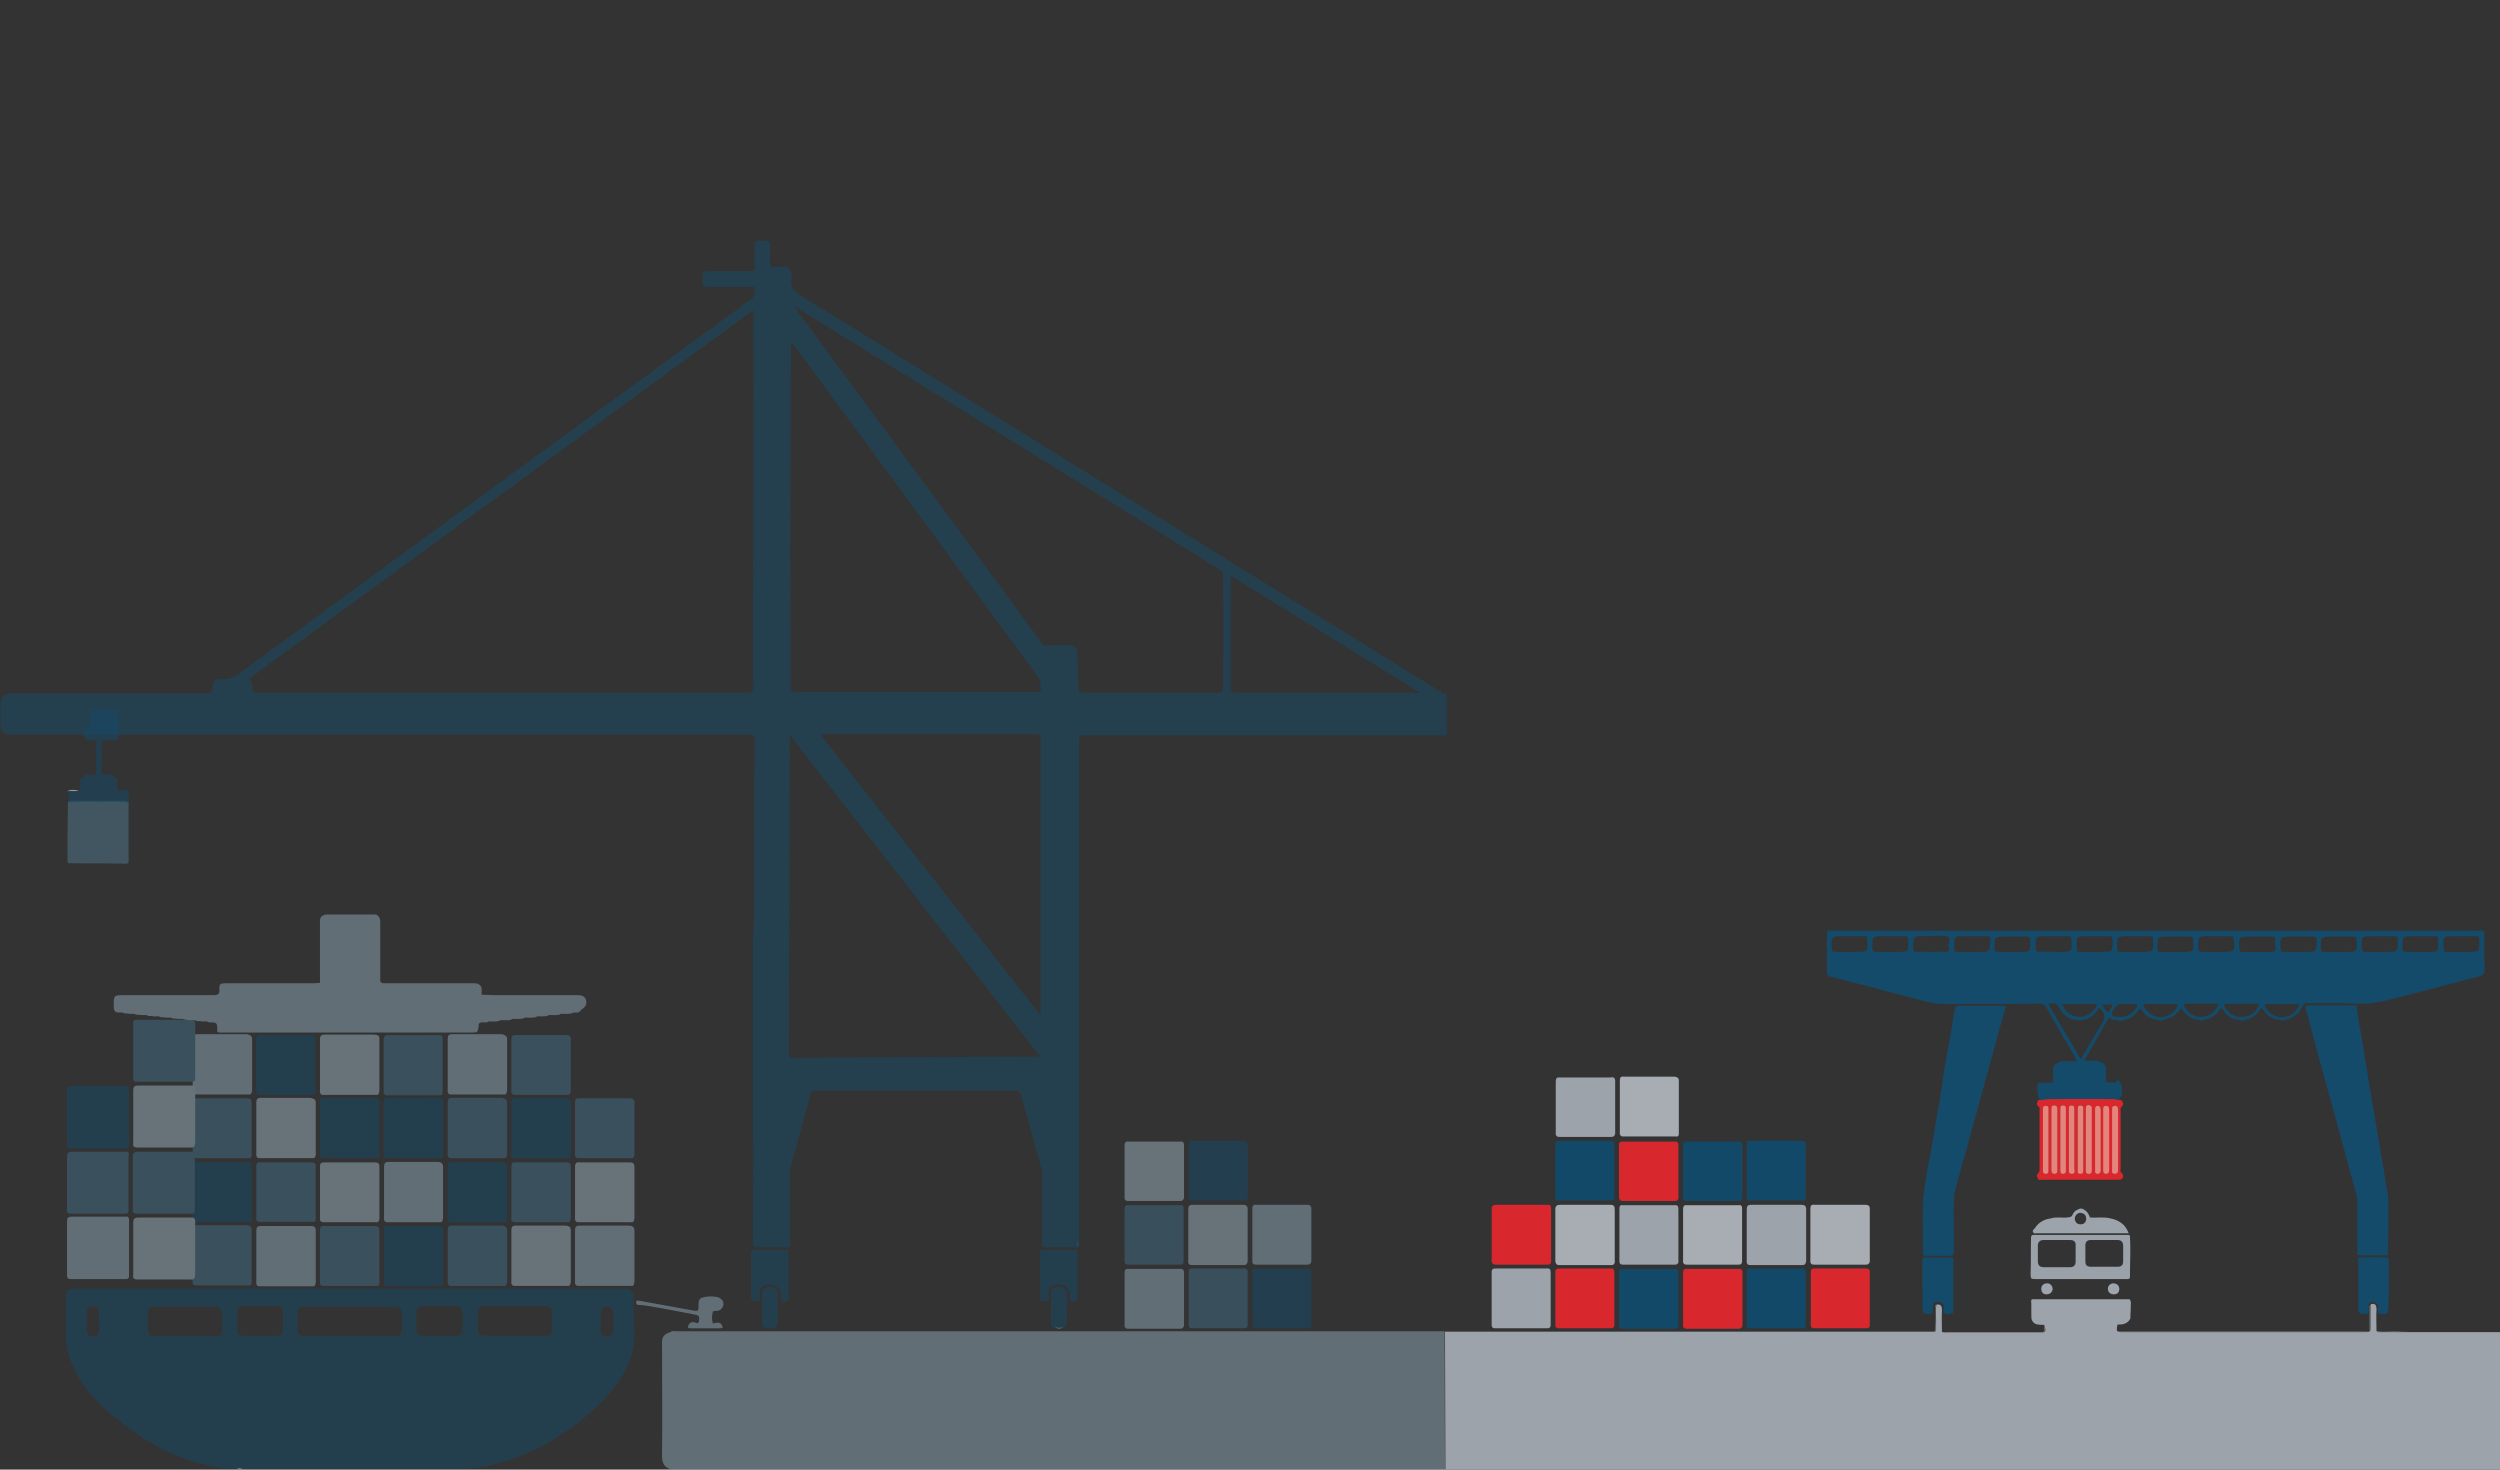 <?xml version="1.0" encoding="utf-8"?>
<!-- Generator: Adobe Illustrator 21.0.0, SVG Export Plug-In . SVG Version: 6.00 Build 0)  -->
<svg version="1.1" id="Capa_1" xmlns="http://www.w3.org/2000/svg" xmlns:xlink="http://www.w3.org/1999/xlink" x="0px" y="0px"
	 viewBox="0 0 589.1 346.3" style="enable-background:new 0 0 589.1 346.3;" xml:space="preserve">
<rect x="0" y="0" width="589.1" height="346.3" fill="#333333" stroke="none"/>
<style type="text/css">
	.st0{fill:#9BA1A9;}
	.st1{fill:#9CA3AA;}
	.st2{fill:#144B6B;}
	.st3{opacity:0.5;fill:#144B6A;}
	.st4{opacity:0.5;fill:#91AAB9;}
	.st5{opacity:0.5;fill:#416D86;}
	.st6{opacity:0.5;fill:#9CB3C0;}
	.st7{opacity:0.5;fill:#517A91;}
	.st8{fill:#DD3937;}
	.st9{fill:#124969;}
	.st10{opacity:0.5;fill:#F8FAFB;}
	.st11{fill:#9FA5AC;}
	.st12{opacity:0.5;}
	.st13{fill:#144B6A;}
	.st14{opacity:0.5;fill:#164D6B;}
	.st15{fill:#FAFAFB;}
	.st16{fill:#D9272E;}
	.st17{fill:#164D6B;}
	.st18{fill:#91AAB9;}
	.st19{fill:#416D86;}
	.st20{fill:#9CB3C0;}
	.st21{fill:#F8FAFB;}
	.st22{fill:#E4857D;}
	.st23{fill:#E4867E;}
	.st24{fill:#E4847C;}
	.st25{fill:#A8ADB3;}
</style>
<g>
	<path class="st0" d="M456.2,307.4c-0.3,0.4-0.1,0.8-0.2,1.2c0,1,0,2.1,0,3.1c0,0.7,0,1.4-0.1,2.1c0.3-0.4,0.1-0.8,0.2-1.2
		C456.1,310.8,455.9,309.1,456.2,307.4z M481.6,312.2c0.3,1.7,0.3,1.7-1.3,1.7c-7.2,0-14.4,0-21.6,0c-0.4,0-0.8,0.1-1.2-0.1
		c0.3,0.4,0.8,0.2,1.2,0.2c7.3,0,14.6,0,21.9,0C482,313.9,482.1,313.6,481.6,312.2z M502,307.5c0-1.5,0.2-1.4-1.3-1.4h-20.8
		c-0.2,0-0.5,0-0.7,0c-0.4,0-0.6,0.1-0.6,0.6c0.1,1.4-0.1,2.7,0.1,4.1c0-1.3,0-2.5,0-3.7c0-0.6,0.2-0.9,0.8-0.9c7.2,0,14.4,0,21.7,0
		c0.6,0,0.9,0.2,0.9,0.8c0,1.3,0,2.5-0.1,3.7C502.1,309.7,501.9,308.6,502,307.5z M558.6,307.4c-0.3,0.2-0.2,0.6-0.2,0.8
		c0,1.4,0,2.9,0,4.3c0,1.5,0.1,1.3-1.4,1.3h-56.8c-0.3,0-0.5,0-0.8,0c-0.5,0-0.7-0.2-0.6-0.7c0-0.2,0-0.4,0-0.6
		c-0.4,1.1-0.1,1.4,1,1.4c19.2,0,38.5,0,57.7,0c0.8,0,1-0.2,1-1C558.5,311.1,558.4,309.2,558.6,307.4z M565.2,313.8
		c-1.8-0.1-3.5,0.2-5.3-0.1c0.2,0.3,0.5,0.2,0.7,0.2c2.4,0,4.8,0,7.2,0C567,313.8,566.1,313.9,565.2,313.8z"/>
	<path class="st1" d="M496.6,313.9c-4.2,0-8.4,0-12.6,0c-0.7,0-1-0.2-1-0.9c0-0.9,0.4-0.9,1-0.9c2.1,0,4.2,0,6.4,0
		c2.1,0,4.2,0,6.2,0c0.7,0,0.9,0.1,0.9,0.9C497.5,313.7,497.3,313.9,496.6,313.9z"/>
	<path class="st2" d="M472.5,237.7c-0.6,2.2-1.3,4.4-1.8,6.5c-2.2,8.1-4.5,16.2-6.7,24.4c-1.2,4.2-2.4,8.5-3.5,12.7
		c-0.1,0.2,0,0.5,0,0.7c-0.2,1.9-0.1,3.8-0.1,5.7c0,2.4,0,4.8,0,7.3c0,0.7-0.2,0.9-0.9,0.9c-1.8,0-3.7,0-5.6,0
		c-0.4,0-0.9,0.1-0.8-0.6c0.1-4.4-0.1-8.8,0.1-13.2c0.5-3.1,0.8-6.2,1.5-9.3c0.8-3.8,1.3-7.6,2-11.4c0.7-3.4,1-6.8,1.6-10.2
		c0.5-3,1.1-5.9,1.6-8.9c0.3-1.7,0.4-3.4,0.9-5.1c0.2-0.2,0.6-0.2,0.8-0.2c3.4,0,6.8,0,10.3,0C472.2,237,472.9,236.8,472.5,237.7z"
		/>
	<path class="st3" d="M309,299.7c0,4.2,0,8.5,0,12.7c0,0.1-0.1,0.2-0.1,0.3c-0.2,0.3-0.5,0.3-0.8,0.3h-12.1c-0.3,0-0.5,0-0.7-0.2
		c-0.3-0.3-0.2-0.6-0.2-1c0-4,0-8,0-11.9c0-0.8,0.2-1.1,1-1c4,0,8,0,11.9,0C308.6,298.9,309,299,309,299.7z"/>
	<path class="st4" d="M279,299.9c0,4.1,0,8.2,0,12.4c0,0.2-0.1,0.4-0.2,0.5c-0.2,0.3-0.5,0.3-0.8,0.3h-12.1c-0.3,0-0.5,0-0.7-0.2
		c-0.3-0.3-0.2-0.6-0.2-1c0-4,0-7.9,0-11.9c0-0.8,0.2-1.1,1-1c4,0,8,0,11.9,0C278.6,298.9,279,299.1,279,299.9z"/>
	<path class="st5" d="M294,299.7c0,4.2,0,8.5,0,12.7c0,0.1-0.1,0.2-0.1,0.3c-0.2,0.3-0.5,0.3-0.8,0.3h-12.1c-0.3,0-0.5,0-0.7-0.2
		c-0.3-0.3-0.2-0.6-0.2-1c0-4,0-8,0-11.9c0-0.8,0.2-1.1,1-1c4,0,8,0,11.9,0C293.5,298.9,294,299,294,299.7z"/>
	<path class="st5" d="M278.9,284.7c0,4.2,0,8.5,0,12.7c0,0.1-0.1,0.2-0.1,0.3c-0.2,0.3-0.5,0.3-0.8,0.3h-12.1c-0.3,0-0.5,0-0.7-0.2
		c-0.3-0.3-0.2-0.6-0.2-0.9c0-4,0-8,0-11.9c0-0.8,0.2-1.1,1-1c4,0,7.9,0,11.9,0C278.5,283.9,278.9,284,278.9,284.7z"/>
	<path class="st6" d="M294,285c0,4,0,8.1,0,12.2c0,0.2-0.1,0.4-0.2,0.6c-0.2,0.3-0.5,0.3-0.8,0.3h-12.1c-0.3,0-0.5,0-0.7-0.2
		c-0.3-0.3-0.2-0.7-0.2-1.1c0-3.9,0-7.8,0-11.7c0-0.9,0.2-1.2,1.1-1.2c3.9,0,7.8,0,11.7,0C293.6,283.9,294,284.1,294,285z"/>
	<path class="st3" d="M294,269.7c0,4.2,0,8.5,0,12.7c0,0.1-0.1,0.2-0.1,0.3c-0.2,0.3-0.5,0.2-0.8,0.2h-12.1c-0.3,0-0.5,0-0.7-0.2
		c-0.3-0.3-0.2-0.6-0.2-1c0-4,0-8,0-11.9c0-0.8,0.2-1.1,1-1c4,0,8,0,11.9,0C293.5,268.9,294,269,294,269.7z"/>
	<path class="st6" d="M279,269.8c0,4.1,0,8.2,0,12.4c0,0.2-0.1,0.4-0.2,0.5c-0.2,0.3-0.5,0.3-0.8,0.3h-12.1c-0.3,0-0.5,0-0.7-0.2
		c-0.3-0.3-0.2-0.6-0.2-0.9c0-4,0-8,0-11.9c0-0.8,0.2-1.1,1-1c4,0,8,0,11.9,0C278.6,268.9,279,269.1,279,269.8z"/>
	<path class="st7" d="M16.1,203.4c-0.1-0.1-0.2-0.3-0.2-0.4c0-4.7,0-9.3,0.1-14c0.3-0.3,0.7-0.3,1-0.3c4.1,0,8.3,0,12.4,0
		c0.2,0,0.5,0.1,0.7,0.2c0.3,0.2,0.2,0.6,0.2,0.9c0,4.3,0,8.7,0,13c0,0.2,0,0.4-0.1,0.6l0,0c-0.5,0.2-1.1,0.1-1.6,0.1
		C24.4,203.4,20.2,203.5,16.1,203.4z"/>
	<path class="st8" d="M482.7,261.6v13.9c0,0.5,0.1,1.1-0.6,1.1c-0.8,0-0.7-0.6-0.7-1.1c0-2.3,0-4.6,0-6.9s0-4.6,0-6.9
		c0-0.5-0.1-1.1,0.6-1.1C482.8,260.5,482.7,261.1,482.7,261.6z"/>
	<path class="st8" d="M484.1,276.6c-0.7,0-0.7-0.6-0.7-1.1v-14c0-0.5,0-1.1,0.7-1c0.7,0,0.7,0.6,0.7,1.1c0,2.4,0,4.7,0,7
		c0,2.3,0,4.5,0,6.8C484.8,276,484.9,276.6,484.1,276.6z"/>
	<path class="st8" d="M486.8,275.5c0,0.5,0.1,1.1-0.7,1.1c-0.7,0-0.6-0.6-0.6-1.1c0-4.6,0-9.2,0-13.9c0-0.5-0.1-1.2,0.7-1.1
		c0.7,0,0.6,0.6,0.6,1.1c0,2.4,0,4.7,0,7C486.8,270.9,486.8,273.2,486.8,275.5z"/>
	<path class="st8" d="M488.2,276.6c-0.8,0-0.7-0.6-0.7-1.1v-13.9c0-0.5-0.1-1.1,0.6-1.1c0.8,0,0.7,0.6,0.7,1.1v13.9
		C488.9,276,489,276.6,488.2,276.6z"/>
	<path class="st8" d="M490.9,275.5c0,0.5,0.1,1.1-0.7,1.1c-0.8,0-0.6-0.6-0.6-1.1c0-4.6,0-9.2,0-13.9c0-0.5-0.1-1.2,0.7-1.1
		c0.8,0,0.6,0.7,0.6,1.2c0,2.3,0,4.6,0,6.8V275.5z"/>
	<path class="st8" d="M492.9,261.6c0,4.6,0,9.2,0,13.8v0.5c0,0.5-0.3,0.8-0.8,0.7c-0.5,0-0.6-0.4-0.6-0.8v-7.2c0-2.4,0-4.7,0-7.1
		c0-0.5-0.1-1.1,0.6-1.1C493.1,260.5,492.9,261.1,492.9,261.6z"/>
	<path class="st8" d="M495,261.6c0,4.7,0,9.4,0,14.1c0,0.5-0.1,0.9-0.7,0.9c-0.7,0-0.6-0.5-0.6-0.9v-7.1c0-2.3,0-4.6,0-6.9
		c0-0.5-0.1-1.1,0.6-1.1C494.9,260.6,495,261.1,495,261.6z"/>
	<path class="st8" d="M497,261.6v14.1c0,0.5-0.1,0.9-0.7,0.9c-0.7,0-0.7-0.5-0.7-0.9v-7.1c0-2.3,0-4.6,0-6.9c0-0.5-0.1-1.1,0.6-1.1
		C496.9,260.5,497,261.1,497,261.6z"/>
	<path class="st8" d="M499.1,261.6c0,4.6,0,9.2,0,13.9c0,0.5,0,1.1-0.8,1.1c-0.8,0-0.6-0.7-0.6-1.1c0-2.3,0-4.6,0-6.9s0-4.6,0-6.9
		c0-0.5-0.1-1.1,0.6-1.1C499,260.5,499.1,261.1,499.1,261.6z"/>
	<path class="st8" d="M500,259.4L500,259.4C500,259.3,500,259.3,500,259.4C500,259.3,500,259.3,500,259.4z"/>
	<path class="st0" d="M501.9,291.2c-0.2-0.3-0.5-0.2-0.8-0.2h-21.6c-0.4,0-0.8-0.1-0.9,0.5c-0.1,2.9,0,5.8-0.1,8.6
		c0,1.2,0,1.3,1.2,1.3h21c0.2,0,0.4,0,0.6,0c0.4,0,0.6-0.1,0.6-0.6C501.9,297.6,502.1,294.4,501.9,291.2z M491.4,293.4
		c0-0.8,0.5-1.2,1.2-1.2c2.1,0,4.2,0,6.4,0c0.9,0,1.3,0.5,1.3,1.4c0,1.2,0,2.4,0,3.6c0,0.9-0.4,1.3-1.3,1.3c-1.1,0-2.1,0-3.2,0
		c-1,0-2,0-3.1,0c-0.9,0-1.3-0.4-1.3-1.2C491.4,296,491.4,294.7,491.4,293.4z M480.2,293.5c0-0.8,0.5-1.3,1.3-1.3c2.1,0,4.2,0,6.4,0
		c0.8,0,1.3,0.5,1.2,1.3c0,1.3,0,2.5,0,3.8c0,0.9-0.5,1.3-1.3,1.3c-1,0-2,0-3.1,0c-1,0-2,0-3.1,0c-1,0-1.4-0.5-1.4-1.4
		C480.2,295.9,480.2,294.7,480.2,293.5z"/>
	<path class="st2" d="M460.2,309.4c-0.3,0.2-0.7,0.2-1.1,0.2c-0.9,0.1-1.2-0.2-1.1-1.1c0.1-0.8,0-1.6-1.1-1.7
		c-1.2-0.1-1.4,0.1-1.5,1.6c0,0.4,0.3,1.1-0.3,1.1c-0.6,0.1-1.5,0.4-2-0.4c-0.2-2,0-4.1-0.1-6.1c0-2,0-3.9,0-5.9
		c0-0.5,0-0.9,0.7-0.8c2,0,3.9,0,5.9,0c0.5,0,0.7,0.1,0.7,0.6c0,4.1,0,8.2,0,12.3C460.3,309.3,460.2,309.3,460.2,309.4z"/>
	<path class="st2" d="M562.6,309.4c-0.6,0.4-1.3,0.1-2,0.2c-0.5-0.7-0.2-1.4-0.2-2.1c-0.9-0.9-1.7-0.9-2.3-0.2
		c-0.1,0.8,0.3,1.6-0.2,2.3c-2.2,0-2.2,0-2.2-2.2c0-3.7,0-7.3,0-11c2.2-0.3,4.5-0.1,6.7-0.1c0.7,0,0.5,0.6,0.5,0.9
		c0,2.8,0,5.7,0,8.5C562.7,307,562.9,308.2,562.6,309.4z"/>
	<path class="st1" d="M497.3,287.1c-1.6-0.4-3.2-0.1-4.8-0.2c-0.3-0.8-0.7-1.5-1.5-1.9c-0.4-0.3-0.9-0.3-1.3,0
		c-0.7,0.2-1.1,0.7-1.4,1.4c-0.3,0.5-0.8,0.4-1.3,0.5c-1.2,0.1-2.5-0.2-3.7,0.2c-1.6,0.2-2.9,0.9-3.8,2.3c-0.2,0.3-0.7,0.5-0.4,1
		c0.2,0.4,0.7,0.2,1,0.2c6.7,0,13.5,0,20.2,0h1.3C500.8,288.4,499.2,287.5,497.3,287.1z M490.3,288.5c-0.9,0-1.3-0.5-1.4-1.3
		c0-0.8,0.7-1.5,1.4-1.4c0.8,0.1,1.3,0.5,1.3,1.5C491.5,288,491.1,288.5,490.3,288.5z"/>
	<path class="st4" d="M168,309c-0.3,1-0.3,1.9,0,2.9c1.3-0.5,2.1-0.2,2.3,0.9c-0.2,0.1-0.3,0.2-0.5,0.2c-2.4,0-4.8,0-7.1,0
		c-0.2,0-0.5,0-0.6-0.3c0.2-1,0.9-1.4,1.9-1c0.4,0.2,0.6,0.1,0.7-0.4c0.2-1.2,0-1.4-1.3-1.6c-3.6-0.7-7.2-1.4-10.9-2
		c-0.7-0.1-1.3-0.2-2-0.2c-0.4,0-0.6-0.2-0.6-0.6c0-0.6,0.3-0.4,0.7-0.4c4.2,0.8,8.5,1.5,12.7,2.3c1.2,0.2,1.3,0.2,1.3-1.1
		c0-0.9,0-1.8,1.1-2c1.2-0.3,2.4-0.3,3.6,0c0.8,0.4,1.4,1,1.1,2c-0.3,0.9-1,1.3-2,1.2C168.3,308.9,168.1,309,168,309z"/>
	<path class="st9" d="M585.4,219.5c-0.5,0-0.9-0.1-1.4-0.1c-26.1,0-52.2,0-78.4,0c-24.6,0-49.1,0-73.7,0c-0.5,0-1.1-0.1-1.5,0.2
		c0.3-0.6,0.9-0.3,1.3-0.3c10.8,0,21.6,0,32.4,0c39.9,0,79.9,0,119.8,0C584.4,219.3,585,219.1,585.4,219.5z"/>
	<path class="st10" d="M253.9,174.1c0-0.3,0-0.7,0.1-1C253.8,173.4,253.9,173.8,253.9,174.1z"/>
	<path class="st10" d="M253.9,292.2c0,0.5,0.1,1-0.1,1.5C253.8,293.2,253.9,292.7,253.9,292.2z"/>
	<path class="st11" d="M483.7,303.7c-0.1,0.9-0.7,1.3-1.5,1.3c-0.9,0-1.2-0.7-1.2-1.3c0-0.8,0.6-1.3,1.4-1.3
		C483.1,302.4,483.6,302.9,483.7,303.7z"/>
	<path class="st11" d="M499.4,303.9c-0.1,0.6-0.4,1.1-1.3,1.1c-0.9,0-1.4-0.6-1.4-1.3c0-0.7,0.5-1.3,1.4-1.3
		C498.8,302.5,499.4,302.8,499.4,303.9z"/>
	<path class="st4" d="M309,284.8c0,4.1,0,8.2,0,12.4c0,0.2-0.1,0.4-0.2,0.5c-0.2,0.3-0.5,0.3-0.8,0.3H296c-0.3,0-0.5,0-0.7-0.2
		c-0.3-0.3-0.2-0.6-0.2-1c0-4,0-7.9,0-11.9c0-0.8,0.2-1.1,1-1c4,0,7.9,0,11.9,0C308.6,283.9,309,284.1,309,284.8z"/>
	<g class="st12">
		<path class="st13" d="M253.8,306.4c0.2-0.4,0.2-0.8,0.2-1.3c0-0.8,0-1.6,0-2.3c0,0.6,0,1.1,0,1.7c0,0.2,0,0.4,0,0.6
			C253.9,305.6,253.8,306,253.8,306.4c-1.5,0.5-1.7,0.4-1.7-1.2c0-0.9-0.3-1.8-1.2-2.2c-1-0.5-2.1-0.5-3.1,0.1
			c-0.5,0.3-0.8,0.7-0.7,1.3c-0.1,0.7,0.3,1.5-0.2,2.2c-0.3,0-0.7,0-1,0c-0.5,0-0.8-0.2-0.8-0.7c0-3.6,0-7.2,0-10.8
			c0-0.7,0.4-0.6,0.8-0.6h7.8c0.3,0.2,0.2,0.5,0.2,0.8v10.1C254,305.8,254.1,306.2,253.8,306.4z"/>
		<path class="st13" d="M253.8,306.4c0.1-0.4,0.1-0.8,0.2-1.3C253.9,305.6,253.9,306,253.8,306.4z"/>
		<path class="st13" d="M251.4,306.2c0,1.3,0,2.6,0,3.9c0,0.7,0,1.4-0.1,2.1l-0.7,0.7c-0.7,0.2-1.4,0.1-2,0
			c-0.7-0.1-0.9-0.5-0.9-1.2c0-2.3,0-4.7,0-7c0-0.7,0.2-1.1,0.9-1.2c0.7-0.3,1.4-0.3,2,0c0.2,0.2,0.5,0.5,0.7,0.7
			C251.3,304.8,251.4,305.5,251.4,306.2z"/>
		<path class="st13" d="M253.8,306.4c0.1-0.4,0.1-0.8,0.2-1.3C253.9,305.6,253.9,306,253.8,306.4z"/>
		<path class="st13" d="M185.7,306.4c0.2-0.4,0.2-0.8,0.2-1.3c0-0.8,0-1.6,0-2.3c0,0.6,0,1.1,0,1.7c0,0.2,0,0.4,0,0.6
			C185.8,305.6,185.8,306,185.7,306.4c-1.5,0.5-1.7,0.4-1.7-1.2c0-0.9-0.3-1.8-1.2-2.2c-1-0.5-2.1-0.5-3.1,0.1
			c-0.5,0.3-0.8,0.7-0.7,1.3c-0.1,0.7,0.3,1.5-0.2,2.2c-0.3,0-0.7,0-1,0c-0.5,0-0.8-0.2-0.8-0.7c0-3.6,0-7.2,0-10.8
			c0-0.7,0.4-0.6,0.8-0.6h7.8c0.3,0.2,0.2,0.5,0.2,0.8v10.1C185.9,305.8,186,306.2,185.7,306.4z"/>
		<path class="st13" d="M185.7,306.4c0.1-0.4,0.1-0.8,0.2-1.3C185.8,305.6,185.8,306,185.7,306.4z"/>
		<path class="st13" d="M183.3,306.2c0,1.3,0,2.6,0,3.9c0,0.7,0,1.4-0.1,2.1l-0.7,0.7c-0.7,0.2-1.4,0.1-2,0
			c-0.7-0.1-0.9-0.5-0.9-1.2c0-2.3,0-4.7,0-7c0-0.7,0.2-1.1,0.9-1.2c0.7-0.3,1.4-0.3,2,0c0.2,0.2,0.5,0.5,0.7,0.7
			C183.2,304.8,183.3,305.5,183.3,306.2z"/>
		<path class="st13" d="M185.7,306.4c0.1-0.4,0.1-0.8,0.2-1.3C185.8,305.6,185.8,306,185.7,306.4z"/>
	</g>
	<path class="st10" d="M18.6,186.2c-0.9,0.5-1.9,0-2.8,0.3C16.7,185.8,17.7,186.3,18.6,186.2z"/>
	<path class="st14" d="M339.8,163.1c-0.3-0.2-0.7-0.3-1-0.5c-6.9-4.3-13.9-8.6-20.8-12.9c-11.2-6.9-22.4-13.8-33.5-20.7
		c-11.1-6.9-22.3-13.8-33.4-20.7c-11.1-6.9-22.3-13.8-33.4-20.7c-9.7-6-19.3-12-29-17.9c-1.7-1.1-2.6-2.2-2.2-4.2
		c0.2-1-0.1-2-1.1-2.5c-1.3-0.3-2.6,0.1-3.8-0.2c-0.2-1.2-0.1-2.5-0.1-3.7c0-2.5,0-2.4-2.4-2.4c-0.9,0-1.3,0.4-1.3,1.3
		c0,1.6,0,3.3,0,4.9c0,0.8-0.2,1-1,1c-3.2,0-6.4,0-9.7,0c-1.5,0-1.6,0.1-1.6,1.8c0,1.7,0.1,1.9,1.6,1.9c3.3,0,6.5,0,9.8,0
		c0.3,0,0.9-0.2,0.9,0.4c0,0.9,0.2,1.7-0.8,2.5c-40.2,29.3-80.4,58.7-120.5,88.1c-1.3,1-2.6,1.6-4.2,1.4c-1.7-0.1-2.2,0.5-2.2,2.1
		c0,1-0.3,1.3-1.3,1.3c-15.1,0-30.2,0-45.3,0c-0.4,0-0.8,0-1.1,0c-1.3,0.1-2.2,1-2.3,2.4c0,1.8,0,3.6,0,5.3c0,0.4,0.1,0.7,0.3,1
		c0.7,1.2,1.9,1,3,1c57.7,0,115.3,0,173,0c1.1,0,1.4,0.3,1.4,1.4c-0.1,9.1-0.1,18.1-0.1,27.2c0,6.1,0,12.3-0.1,18.4
		c-0.3,0.4-0.2,0.8-0.2,1.2c0,3.2,0,6.4,0,9.7c0,12.6,0,25.1,0,37.7c0-0.4,0.1-0.8,0.1-1.2c0,0.4,0.1,0.8-0.1,1.2v0
		c0,0.3,0.1,0.7,0.1,1c0,7.7,0,15.3-0.1,23c0,0.9,0.2,1.2,1.1,1.2c2.5-0.1,5,0,7.5,0c0.3-0.2,0.2-0.5,0.2-0.8c0-1.7,0-3.5,0-5.2
		c-0.1-4.1,0-8.3,0-12.4c0-0.3,0.1-0.6,0.2-0.9c1.5-5.5,3.1-11.1,4.6-16.6c0.2-0.8,0.5-1,1.3-1c15.7,0,31.3,0,47,0
		c0.8,0,1.1,0.3,1.3,1c1.2,4.5,2.5,8.9,3.7,13.4c0.6,2.1,1.4,4.2,1.3,6.5c-0.1,5,0,9.9-0.1,14.9c0,0.9,0.3,1.1,1.1,1.1
		c2.5,0,5,0,7.5,0c0.4-0.4,0.2-0.9,0.2-1.3c0-39.8,0-79.5,0-119.2c0.5-0.3,1-0.1,1.4-0.1c28.4,0,56.8,0,85.2,0v-9.9H339.8z
		 M177.6,82.5c0,17.6-0.1,35.3-0.1,52.9c0,8.9-0.1,17.8,0,26.6c0,1-0.3,1.2-1.2,1.2c-38.5,0-77.1,0-115.6,0c-0.9,0-1.3-0.2-1.2-1.1
		c0.1-0.7,0-1.3-0.5-1.9c-0.6-0.6,0.2-0.7,0.4-0.8c4-2.9,7.9-5.8,11.9-8.7c34.9-25.5,69.9-51.1,104.8-76.6c0.4-0.3,0.8-0.6,1.4-1
		V82.5z M186.3,98.3c0-5.6,0-11.2,0.1-16.7c0-0.3,0-0.5,0.1-1.1c5.5,7.5,10.9,14.8,16.3,22.1c13.9,19,27.9,37.9,41.8,56.9
		c0.8,1.1,0.6,2.1,0.7,3.2c0,0.4-0.2,0.4-0.5,0.4c-0.3,0-0.5,0-0.8,0c-18.8,0-37.6,0-56.4,0c-1.1,0-1.3-0.3-1.3-1.3
		C186.2,140.7,186.2,119.5,186.3,98.3z M243.9,249c-16,0.1-31.9,0.1-47.9,0.2c-3,0-6,0-9,0.1c-0.8,0-1.1-0.1-1.1-1
		c0.1-24.6,0.1-49.1,0.2-73.7c0-0.4,0-0.7,0.1-1.3c19.7,25.3,39.2,50.4,58.8,75.5C244.7,249.1,244.2,248.9,243.9,249z M245.2,238.3
		v1c-17.4-22.2-34.6-44.1-51.8-66.1c0.3-0.3,0.6-0.2,0.9-0.2c16.6,0,33.2,0,49.8,0c0.8,0,1.1,0.1,1.1,1
		C245.2,195.4,245.2,216.8,245.2,238.3z M288.2,162.3c0,0.8-0.3,0.9-1,0.9c-10.7,0-21.4,0-32.1,0c-0.7,0-1-0.2-1-0.9
		c0-2.6-0.1-5.2-0.2-7.8c-0.1-2.1-0.5-2.5-2.6-2.5c-1.7,0-3.3,0-5,0.1c-0.7,0-0.7-0.5-1-0.8c-7.8-10.6-15.5-21.1-23.3-31.7
		c-11.4-15.4-22.7-30.9-34.1-46.3c-0.2-0.3-0.4-0.6-0.7-0.9c0.5-0.2,0.7,0.2,1,0.4c33.1,20.5,66.1,40.9,99.2,61.4
		c0.6,0.4,0.8,0.7,0.8,1.4C288.3,144.4,288.3,153.3,288.2,162.3z M333.4,163.2c-14,0-28,0-42.1,0c-1,0-1.3-0.2-1.3-1.3
		c0-8.4,0-16.8,0-25.2c0-0.3-0.1-0.7,0.1-0.8c0.3-0.3,0.5,0.1,0.8,0.3c14.4,8.9,28.8,17.8,43.2,26.7c0.1,0.1,0.2,0.1,0.5,0.4H333.4z
		"/>
	<path class="st3" d="M30,186.2c-0.1-0.2-0.3-0.2-0.5-0.2c-1.7,0.6-1.9,0.4-1.9-1.3c0-0.5,0.3-1.1-0.3-1.5v0l0,0
		c-0.5,0.2-0.6-0.2-0.8-0.5c-0.8-0.4-1.7-0.1-2.5-0.2c0-1.8-0.1-3.5,0-5.3c0-0.9-0.4-2.1,0.2-2.6c0.5-0.4,1.6-0.2,2.5-0.1
		c1,0.1,1.3-0.3,1.3-1.3c0-1.6-0.1-3.3,0-4.9c0-0.8-0.3-0.9-0.9-0.9c-1.9,0-3.8,0-5.6,0c-0.5,0.7-0.3,1.4-0.2,2.1
		c0,0.9,0,1.7-1.2,1.9c-0.7,2.6-0.4,3,2.1,3.1c0.2,0,0.3,0,0.5,0.1c0,2.3,0,4.6,0,6.9c0,0.8-0.3,1.1-1.1,1.1c-0.6,0-1.2-0.3-1.8,0.3
		c0,0.5-0.3,0.5-0.6,0.4c-0.7,1-0.2,2-0.3,3c-0.9,0.4-1.9-0.2-2.8,0.3c0,0.8,0.1,1.7,0.1,2.5c0.3,0,0.5,0,0.8,0
		c2.1-0.2,4.3-0.1,6.4-0.1c2.1,0,4.2-0.1,6.3,0.1c0.2,0,0.3,0,0.5,0C30.6,188.1,30.4,187.1,30,186.2z M18.6,186.2
		c0.1-0.3,0.1-0.7,0.1-1C18.8,185.5,18.8,185.8,18.6,186.2z"/>
	<path class="st10" d="M250.6,312.8c-0.7,0.3-1.4,0.3-2,0C249.2,312.9,249.9,313,250.6,312.8z"/>
	<path class="st15" d="M500,259.4L500,259.4C500,259.3,500,259.3,500,259.4C500,259.3,500,259.3,500,259.4z"/>
	<path class="st16" d="M499.7,275.4c0-4.5,0-9.1,0-13.6c0-0.3-0.1-0.6,0.1-0.9c0.7-0.5,0.5-1,0.2-1.6h0c-0.9-0.2-1.8-0.4-2.8-0.4
		c-4.5,0-9,0-13.5,0c-1.1,0-2.2,0-3.3,0.3c-0.1,0.1-0.2,0.2-0.2,0.3c-0.3,0.4-0.3,0.7,0,1.1c0.1,0.1,0.2,0.2,0.3,0.3
		c0.2,0.2,0.1,0.4,0.1,0.7v13.9c0,0.2,0,0.5-0.1,0.7c-0.1,0.1-0.2,0.2-0.3,0.3c-0.3,0.4-0.3,0.7,0,1.1c0.1,0.6,0.5,0.4,0.9,0.4
		c6,0,12,0,17.9,0c0.4,0,0.7,0,1-0.2c0.4-0.4,0.4-0.9,0-1.4C499.5,276.2,499.7,275.7,499.7,275.4z M482.7,261.6v13.9
		c0,0.5,0.1,1.1-0.6,1.1c-0.8,0-0.7-0.6-0.7-1.1c0-2.3,0-4.6,0-6.9s0-4.6,0-6.9c0-0.5-0.1-1.1,0.6-1.1
		C482.8,260.5,482.7,261.1,482.7,261.6z M484.1,276.6c-0.7,0-0.7-0.6-0.7-1.1v-14c0-0.5,0-1.1,0.7-1c0.7,0,0.7,0.6,0.7,1.1
		c0,2.4,0,4.7,0,7c0,2.3,0,4.5,0,6.8C484.8,276,484.9,276.6,484.1,276.6z M486.1,276.6c-0.7,0-0.6-0.6-0.6-1.1c0-4.6,0-9.2,0-13.9
		c0-0.5-0.1-1.2,0.7-1.1c0.7,0,0.6,0.6,0.6,1.1c0,2.4,0,4.7,0,7c0,2.3,0,4.5,0,6.8C486.8,276,486.9,276.6,486.1,276.6z M488.2,276.6
		c-0.8,0-0.7-0.6-0.7-1.1v-13.9c0-0.5-0.1-1.1,0.6-1.1c0.8,0,0.7,0.6,0.7,1.1v13.9C488.9,276,489,276.6,488.2,276.6z M490.9,268.5
		v6.9c0,0.5,0.1,1.1-0.7,1.1c-0.8,0-0.6-0.6-0.6-1.1c0-4.6,0-9.2,0-13.9c0-0.5-0.1-1.2,0.7-1.1c0.8,0,0.6,0.7,0.6,1.2
		C490.9,264,490.9,266.3,490.9,268.5z M492.9,261.6c0,4.6,0,9.2,0,13.8v0.5c0,0.5-0.3,0.8-0.8,0.7c-0.5,0-0.6-0.4-0.6-0.8v-7.2
		c0-2.4,0-4.7,0-7.1c0-0.5-0.1-1.1,0.6-1.1C493.1,260.5,492.9,261.1,492.9,261.6z M495,275.7c0,0.5-0.1,0.9-0.7,0.9
		c-0.7,0-0.6-0.5-0.6-0.9v-7.1c0-2.3,0-4.6,0-6.9c0-0.5-0.1-1.1,0.6-1.1c0.6,0,0.7,0.6,0.7,1.1C495,266.3,495,271,495,275.7z
		 M497,275.7c0,0.5-0.1,0.9-0.7,0.9c-0.7,0-0.7-0.5-0.7-0.9v-7.1c0-2.3,0-4.6,0-6.9c0-0.5-0.1-1.1,0.6-1.1c0.6,0,0.7,0.5,0.7,1.1
		V275.7z M499.1,275.5c0,0.5,0,1.1-0.8,1.1c-0.8,0-0.6-0.7-0.6-1.1c0-2.3,0-4.6,0-6.9s0-4.6,0-6.9c0-0.5-0.1-1.1,0.6-1.1
		c0.6,0,0.7,0.5,0.7,1.1C499.1,266.2,499.1,270.8,499.1,275.5z"/>
	<path class="st2" d="M485.2,250.2c0.2,0.8-0.4,0.6-0.9,0.6C484.6,250.6,485,250.6,485.2,250.2z"/>
	<g>
		<path class="st2" d="M562.7,295c0,0.4,0.1,0.8-0.5,0.8c-2.2-0.1-4.4,0.2-6.7-0.1c0-4.1,0-8.3,0-12.4c0-1.8-0.8-3.5-1.2-5.3
			c-1.2-4.6-2.5-9.1-3.7-13.7c-1.1-4.1-2.3-8.1-3.4-12.2c-1.2-4.5-2.4-9-3.6-13.5c-0.1-0.5-0.5-0.9-0.3-1.5c0.2-0.2,0.6-0.2,0.9-0.2
			h10.2c0.5,0,1-0.1,1,0.7c0.2,2.7,0.9,5.4,1.3,8.1c0.7,4.3,1.4,8.7,2.1,13c0.7,3.9,1.3,7.7,2,11.6c0.6,3.3,1.1,6.6,1.6,10
			c0.1,0.4,0.2,0.8,0.3,1.2c0.2,2.8,0,5.6,0.1,8.4C562.7,291.7,562.7,293.4,562.7,295z"/>
		<path class="st2" d="M585.4,219.5c-0.4-0.2-0.8-0.1-1.2-0.1c-50.7,0-101.5,0-152.2,0h-0.3c0,0,0,0-0.1,0c0,0,0,0,0,0
			c-0.1,0-0.2,0-0.3,0c-0.3,0-0.6,0-0.8,0.2c0,3.1,0,6.2,0,9.3c0,0.6,0.1,1,0.7,1.2c3.9,1,7.8,2,11.6,3c3,0.8,6.1,1.6,9.1,2.4
			c2.1,0.6,4.2,1.1,6.5,1.1c7.4-0.1,14.8,0,22.2-0.1c0.8,0,1.2,0.2,1.6,0.9c1.5,2.7,3.1,5.3,4.6,8c0.9,1.5,1.8,3,2.6,4.6
			c-1.5,0.3-2.9-0.2-4.2,0.2c0,0.6-0.5,0.6-0.9,0.6c-0.1,0.1-0.2,0.2-0.3,0.3c-0.4,1.3-0.1,2.7-0.2,4c-1,0-2,0-2.9,0.1
			c-0.3,0-0.5-0.1-0.7,0.2c-0.3,0.3-0.1,2.8,0.3,3.3c0.1,0.3,0.2,0.4,0.4,0.5c0,0,0,0,0,0c0.2,0.1,0.4,0,0.7-0.1c0,0,0,0,0,0
			c0,0,0,0,0,0c0,0,0,0,0.1,0c0.8-0.1,1.7-0.1,2.5-0.1c4.3,0,8.7-0.1,13,0c0.4,0,0.7,0,1.1,0c0,0,0.1,0,0.1,0h0c0,0,0,0,0.1,0
			c0.3,0.1,0.5,0.2,0.7,0.1c0,0,0,0,0,0c0.2,0,0.3-0.2,0.4-0.5c0.8-1,0.3-2.1,0.3-3.2c-0.5,0.1-0.6-1.8-1.4-0.3c0,0.1-0.3,0-0.4,0
			c-0.6,0-1.3,0-1.9-0.1c0-0.6,0.1-1.3,0-1.9c-0.1-0.8,0.3-1.6-0.3-2.3v0c0,0,0,0,0,0c-0.3-0.4-0.9-0.3-1.1-0.7l0,0l0,0c0,0,0,0,0,0
			c0,0,0,0,0,0c-1.2-0.4-2.4,0-3.6-0.2c0-0.1,0-0.3,0.1-0.3c1.8-3.1,3.6-6.2,5.3-9.3c0.1-0.2,0.3-0.6,0.7-0.3
			c0.5,0.4,1.1,0.3,1.6,0.4l0,0l0,0c0.4,0.3,0.9,0.3,1.4,0h0l0,0c1.5-0.2,2.7-1,3.5-2.2c0.4-0.5,0.7-0.6,1-0.1
			c0.8,1.4,2.1,2.1,3.7,2.2c0,0,0,0,0,0h0c0.5,0.3,0.9,0.3,1.4,0h0c1.5-0.3,2.7-1,3.6-2.2c0.3-0.5,0.5-0.6,0.9,0
			c0.9,1.3,2.1,2.1,3.8,2.2c0,0,0,0,0,0c0,0,0,0,0,0c0.4,0.3,0.9,0.3,1.3,0c0,0,0,0,0,0c1.5-0.3,2.7-1,3.5-2.3
			c0.3-0.4,0.5-0.6,0.9,0c0.8,1.5,2.1,2.2,3.8,2.3c0,0,0,0,0,0c0,0,0,0,0,0c0.4,0.3,0.9,0.3,1.3,0c0,0,0,0,0,0
			c1.5-0.3,2.7-1,3.5-2.3c0.3-0.4,0.5-0.6,0.9,0c0.8,1.4,2.1,2.2,3.8,2.3l0,0c0.4,0.3,0.9,0.3,1.3,0c0,0,0,0,0,0
			c1.8-0.4,3.3-1.4,4-3.1c0.3-0.7,0.6-0.8,1.2-0.8c3.8,0,7.7-0.1,11.5,0.1c3.6,0.2,7-0.7,10.5-1.6c6.1-1.6,12.3-3.2,18.4-4.8
			c1-0.3,1.4-0.6,1.4-1.7C585.3,225.5,585.4,222.5,585.4,219.5z M437.3,224.3c-1.6,0-3.2,0-4.8,0c-0.6,0-0.8-0.1-0.9-0.8
			c-0.1-2.9-0.1-2.9,2.7-2.9h1.6c1.1,0,2.3,0,3.4,0c0.5,0,0.7,0.1,0.7,0.6v0.1C440.2,224.3,440.2,224.3,437.3,224.3z M446.9,224.3
			c-1.6,0-3.1,0-4.7,0c-0.7,0-1-0.1-1-0.9c0-2.8,0-2.8,2.7-2.8h1.5c1.1,0,2.3,0,3.4,0c0.6,0,0.8,0.1,0.8,0.7
			C449.8,224.3,449.8,224.3,446.9,224.3z M459.2,223.2c0.2,0.5,0.2,1.1-0.7,1.1c-1.2-0.1-2.3,0-3.5,0c-1.1,0-2.1-0.1-3.2,0
			c-0.8,0.1-1-0.3-1-1c0-2.7,0-2.7,2.7-2.7c1.7,0,3.3-0.2,5,0C460.2,220.9,458.9,222.4,459.2,223.2z M466.1,224.3h-1.4
			c-1.2,0-2.3,0-3.5,0c-0.6,0-0.7-0.2-0.7-0.7c-0.1-3-0.2-3,2.8-3c1.6,0,3.2,0,4.8,0c0.6,0,0.9,0.1,0.9,0.8
			C468.9,224.3,469,224.3,466.1,224.3z M492.1,220.6c1.6,0,3.2,0,4.8,0c0.7,0,0.9,0.1,0.9,0.9c0,2.8,0.1,2.8-2.7,2.8h-1.6
			c-1.1,0-2.3,0-3.4,0c-0.5,0-0.7-0.1-0.7-0.7C489.2,220.6,489.1,220.6,492.1,220.6z M494.1,236.6c-0.6,1.9-2.2,3-4.1,3
			c-1.9,0-3.5-1.2-4-3H494.1z M475.7,224.3h-1.6c-1.1,0-2.3,0-3.4,0c-0.5,0-0.7-0.2-0.7-0.6c0-0.1,0-0.2,0-0.2
			c-0.1-2.8-0.1-2.8,2.7-2.8c1.6,0,3.3,0,4.9,0c0.6,0,0.8,0.2,0.8,0.8C478.5,224.3,478.6,224.3,475.7,224.3z M480.5,224.3
			c-0.6,0-0.8-0.2-0.8-0.8c-0.1-2.9-0.1-2.9,2.8-2.9h1.4c1.2,0,2.4,0,3.5,0c0.5,0,0.7,0.2,0.7,0.7c0.2,3,0.2,3-2.8,3
			C483.7,224.3,482.1,224.2,480.5,224.3z M495.1,241.6c-1.7,2.6-3.1,5.3-4.8,8c-2.6-4.4-5.1-8.7-7.7-13.1c0.4,0,0.7,0,0.9,0
			c0.9-0.2,1.4,0.2,1.8,1.1c1.7,3.4,6.4,3.8,8.7,0.8c0.2-0.3,0.4-0.6,0.6-0.9c0.1,0.1,0.2,0.1,0.2,0.1
			C496.4,238.9,496,240.2,495.1,241.6z M496.7,238.6c-0.6-0.6-1-1.1-1.3-1.9h2.4C497.6,237.4,497.2,238,496.7,238.6z M503,238
			c-1.1,1.4-3.1,2-4.8,1.5c-0.5-0.2-0.7-0.3-0.5-1c0.7-1.7,1.8-2.2,3.2-1.9c0.6,0,1,0,1.3,0c0.4,0,1.1-0.2,1.3,0.1
			C503.8,237.1,503.3,237.6,503,238z M504.6,224.3H503c-1.1,0-2.3,0-3.4,0c-0.6,0-0.7-0.2-0.7-0.7c-0.1-3-0.1-3,2.8-3
			c1.6,0,3.3,0,4.9,0c0.7,0,0.8,0.2,0.8,0.8C507.4,224.3,507.4,224.3,504.6,224.3z M509.4,239.7c-1.9,0.1-3.6-1-4.4-3.1h8.1
			C513,238.3,510.9,239.6,509.4,239.7z M514.1,224.3h-1.5c-1.2,0-2.3,0-3.5,0c-0.5,0-0.7-0.2-0.7-0.6c0-0.1,0-0.2,0-0.2
			c-0.1-2.8-0.1-2.8,2.7-2.8c1.6,0,3.3,0,4.9,0c0.7,0,0.8,0.2,0.8,0.8C517,224.3,517,224.3,514.1,224.3z M518.8,239.6
			c-1.8,0.1-3.1-0.7-4-2.3c-0.4-0.6-0.3-0.8,0.5-0.8c2.5,0,4.9,0,7.5,0C522,238.5,520.7,239.5,518.8,239.6z M523.7,224.3
			c-1.6,0-3.2,0-4.8,0c-0.6,0-0.8-0.1-0.9-0.8c-0.1-2.9-0.1-2.9,2.7-2.9h1.5c1.1,0,2.3,0,3.4,0c0.5,0,0.8,0.1,0.8,0.7
			C526.6,224.3,526.7,224.3,523.7,224.3z M528.5,239.6c-1.8,0.2-3.1-0.6-4.1-2.1c-0.4-0.6-0.5-1,0.5-1c2.4,0.1,4.8,0,7.5,0
			C531.7,238.5,530.4,239.5,528.5,239.6z M528.4,224.3c-0.5,0-0.6-0.1-0.7-0.6c-0.2-3-0.2-3,2.8-3h1.5c1.1,0,2.3,0,3.4,0
			c1-0.1,0.8,0.7,0.7,1.1c-0.3,0.8,0.9,2.3-0.7,2.5C533.1,224.4,530.8,224.3,528.4,224.3z M538,239.7c-1.7,0.1-3.5-0.9-4.2-2.4
			c-0.2-0.4-0.3-0.7,0.4-0.7c2.5,0,5.1,0,7.6,0C541.3,238.4,539.9,239.5,538,239.7z M543,224.3h-1.5c-1.2,0-2.3,0-3.5,0
			c-0.5,0-0.6-0.2-0.6-0.6c-0.2-3-0.2-3,2.8-3c1.6,0,3.3,0,4.9,0c0.6,0,0.8,0.2,0.8,0.8C545.9,224.3,545.9,224.3,543,224.3z
			 M552.6,224.3h-1.5c-1.2,0-2.4,0-3.5,0c-0.5,0-0.7-0.1-0.7-0.6v-0.1c-0.1-2.9-0.1-2.9,2.8-2.9c1.6,0,3.3,0,4.9,0
			c0.5,0,0.7,0.2,0.7,0.7C555.5,224.3,555.5,224.3,552.6,224.3z M562.2,224.3h-1.4c-1.1,0-2.3,0-3.4,0c-0.6,0-0.8-0.2-0.9-0.8
			c-0.1-2.9-0.1-2.9,2.8-2.9c1.6,0,3.3,0,4.9,0c0.6,0,0.8,0.2,0.8,0.8C565.1,224.3,565.1,224.3,562.2,224.3z M571.8,224.3h-1.5
			c-1.1,0-2.2,0-3.3,0c-0.7,0-0.9-0.2-0.9-0.9c0-2.8,0-2.8,2.7-2.8c1.6,0,3.3,0,4.9,0c0.7,0,0.8,0.2,0.8,0.8
			C574.6,224.3,574.6,224.3,571.8,224.3z M581.4,224.3h-1.5c-1.1,0-2.3,0-3.4,0c-0.5,0-0.7-0.1-0.7-0.7c-0.2-3-0.2-3,2.7-3
			c1.6,0,3.3,0,4.9,0c0.6,0,0.8,0.1,0.8,0.7C584.3,224.3,584.3,224.3,581.4,224.3z"/>
	</g>
	<g class="st12">
		<path class="st17" d="M56,346.1c0.4,0.1,0.8,0,1.1,0.1C56.7,346,56.4,346,56,346.1z"/>
		<path class="st13" d="M149.3,305.7c0-0.8-0.2-1.4-0.9-1.8c-0.3-0.4-0.8-0.2-1.2-0.2c-43.2,0-86.4,0-129.6,0
			c-0.4,0-0.8-0.2-1.2,0.2c-0.5,0-0.6,0.4-0.7,0.7c-0.2,0.2-0.2,0.5-0.2,0.7v10.3c0,0.3,0,0.5,0.2,0.7c0.1,0.4,0,0.9,0.1,1.3
			c0.8,3.4,2.2,6.5,4.3,9.3c2.4,3.2,5.3,5.8,8.5,8.3c4.7,3.7,9.8,6.7,15.4,8.7c2.9,1,6,1.8,9.1,2.1c0.4,0,0.7,0,1.1,0.1
			c0,0,0.1,0,0.1,0c0.7,0,1.4,0,2.2,0h52.1c2.4,0,4.8-0.3,7.2-0.9c4.7-1.1,9.2-2.9,13.4-5.3c5.9-3.4,11.2-7.6,15.5-12.9
			c3.1-3.9,4.9-8.3,4.8-13.4C149.3,311.1,149.3,308.4,149.3,305.7z M23.4,313.5c-0.1,0.9-0.6,1.5-1.6,1.4c-0.9,0-1.4-0.6-1.4-1.5
			c0-1.4,0-2.8,0-4.2c0-0.9,0.6-1.4,1.4-1.4c0.9,0,1.4,0.5,1.5,1.4c0.1,0.7,0,1.5,0,2.3C23.4,312.2,23.5,312.9,23.4,313.5z
			 M52.4,313.3c0,1.1-0.5,1.6-1.6,1.6c-2.4,0-4.8,0-7.2,0c-2.3,0-4.6,0-6.9,0c-1.4,0-1.9-0.5-1.9-1.9c0-1.1,0-2.3,0-3.4
			c0-1.1,0.5-1.7,1.6-1.7c4.8,0,9.5,0,14.3,0c1,0,1.6,0.5,1.6,1.6C52.4,310.7,52.5,312,52.4,313.3z M66.7,313.2
			c0,1.2-0.5,1.6-1.7,1.6c-1.3,0-2.5,0-3.8,0c-1.2,0-2.4,0-3.6,0c-1.2,0-1.7-0.5-1.7-1.6c0-1.3,0-2.6,0-3.9c0-1,0.6-1.6,1.6-1.6
			c2.5,0,5.1,0,7.6,0c1.1,0,1.6,0.6,1.6,1.6C66.7,310.7,66.7,312,66.7,313.2z M94.7,313.1c0,1.3-0.5,1.8-1.8,1.8c-3.5,0-7,0-10.5,0
			c-3.5,0-6.9,0-10.4,0c-1.4,0-1.9-0.5-1.9-1.9c0-1.1,0-2.3,0-3.4c0-1.2,0.6-1.7,1.8-1.7c7,0,14,0,21.1,0c1.2,0,1.7,0.5,1.7,1.8
			C94.7,310.8,94.7,311.9,94.7,313.1z M109,313.2c0,1.1-0.5,1.6-1.7,1.6c-1.2,0-2.4,0-3.6,0c-1.3,0-2.6,0-3.9,0
			c-1.1,0-1.6-0.6-1.7-1.6c0-1.3,0-2.6,0-3.9c0-1,0.6-1.6,1.7-1.6c2.5,0,5,0,7.5,0c1.1,0,1.7,0.6,1.7,1.7
			C109.1,310.7,109.1,312,109,313.2z M130.1,313.2c0,1.2-0.5,1.6-1.7,1.6c-2.3,0-4.7,0-7,0c-2.4,0-4.7,0-7,0c-1.3,0-1.8-0.5-1.8-1.9
			c0-1.1,0-2.3,0-3.4c0-1.2,0.5-1.8,1.7-1.8c4.7,0,9.5,0,14.2,0c1.2,0,1.7,0.5,1.7,1.7C130.1,310.7,130.1,312,130.1,313.2z
			 M144.5,313.5c-0.1,0.9-0.6,1.5-1.5,1.5c-0.9,0-1.5-0.6-1.5-1.5c0-1.4,0-2.7,0-4.1c0-1,0.6-1.5,1.5-1.5c0.9,0,1.4,0.6,1.5,1.4
			c0.1,0.7,0,1.4,0,2.2C144.5,312.1,144.5,312.8,144.5,313.5z"/>
		<path class="st18" d="M74.4,290c0,4,0,8.1,0,12.2c0,0.2-0.1,0.4-0.2,0.7c-0.2,0.3-0.5,0.2-0.8,0.2H61.3c-0.3,0-0.5,0-0.7-0.2
			c-0.3-0.3-0.2-0.7-0.2-1.1c0-3.9,0-7.8,0-11.7c0-0.9,0.2-1.2,1.1-1.2c3.9,0,7.8,0,11.7,0C74,288.9,74.4,289.1,74.4,290z"/>
		<path class="st19" d="M89.4,289.9c0,4.1,0,8.2,0,12.4c0,0.2-0.1,0.4-0.1,0.5c-0.2,0.3-0.5,0.2-0.8,0.2H76.3c-0.3,0-0.5,0-0.7-0.2
			c-0.3-0.2-0.2-0.6-0.2-0.9c0-4,0-8,0-12c0-0.8,0.2-1.1,1-1c4,0,7.9,0,11.9,0C89,288.9,89.4,289.1,89.4,289.9z"/>
		<path class="st13" d="M104.4,289.9c0,4.1,0,8.2,0,12.4c0,0.2-0.1,0.4-0.1,0.5c-0.2,0.3-0.5,0.2-0.8,0.2H91.4c-0.3,0-0.5,0-0.7-0.2
			c-0.3-0.2-0.2-0.6-0.2-0.9c0-4,0-8,0-12c0-0.8,0.2-1.1,1-1c4,0,7.9,0,11.9,0C104.1,288.9,104.4,289.1,104.4,289.9z"/>
		<path class="st19" d="M119.5,290.1c0,3.9,0,7.9,0,11.8c0,0.3-0.1,0.6-0.2,0.9c-0.2,0.3-0.5,0.2-0.8,0.2h-12.1
			c-0.3,0-0.5,0-0.7-0.2c-0.3-0.3-0.2-0.6-0.2-1c0-3.9,0-7.9,0-11.8c0-0.9,0.2-1.2,1.1-1.2c3.9,0,7.8,0,11.7,0
			C119.2,288.9,119.5,289.2,119.5,290.1z"/>
		<path class="st20" d="M134.5,290c0,4,0,8,0,12c0,0.3-0.1,0.5-0.2,0.8c-0.2,0.3-0.5,0.2-0.8,0.2h-12.1c-0.3,0-0.5,0-0.7-0.2
			c-0.3-0.3-0.2-0.7-0.2-1.1c0-3.9,0-7.8,0-11.7c0-0.9,0.2-1.2,1.1-1.2c3.9,0,7.8,0,11.7,0C134.1,288.9,134.5,289.1,134.5,290z"/>
		<path class="st18" d="M149.5,290.1c0,3.9,0,7.9,0,11.8c0,0.3-0.1,0.6-0.2,0.9c-0.2,0.3-0.5,0.2-0.8,0.2h-12.1
			c-0.3,0-0.5,0-0.7-0.2c-0.3-0.3-0.2-0.7-0.2-1.1c0-3.9,0-7.8,0-11.7c0-0.9,0.2-1.2,1.1-1.2c3.9,0,7.8,0,11.7,0
			C149.2,288.9,149.5,289.2,149.5,290.1z"/>
		<path class="st18" d="M119.5,244.9c0,4,0,8,0,12c0,0.3-0.1,0.5-0.2,0.8c-0.2,0.3-0.5,0.2-0.7,0.2h-12.3c-0.2,0-0.5,0-0.6-0.2
			c-0.3-0.3-0.2-0.7-0.2-1.1c0-3.9,0-7.8,0-11.7c0-0.9,0.2-1.2,1.1-1.2c3.9,0,7.8,0,11.7,0C119,243.9,119.5,244.1,119.5,244.9z"/>
		<path class="st20" d="M89.4,244.8c0,4.1,0,8.2,0,12.3c0,0.2-0.1,0.4-0.2,0.7c-0.2,0.3-0.5,0.2-0.7,0.2H76.2c-0.2,0-0.5,0-0.6-0.2
			c-0.3-0.3-0.2-0.7-0.2-1.1c0-3.9,0-7.8,0-11.7c0-0.9,0.2-1.2,1.1-1.2c3.9,0,7.8,0,11.7,0C88.9,243.9,89.4,243.9,89.4,244.8z"/>
		<path class="st18" d="M59.4,244.9c0,4,0,8,0,12c0,0.3-0.1,0.5-0.2,0.8c-0.2,0.3-0.5,0.2-0.8,0.2H46.2c-0.2,0-0.5,0-0.6-0.2
			c-0.3-0.3-0.2-0.7-0.2-1.1c0-3.9,0-7.8,0-11.7c0-0.9,0.2-1.2,1.1-1.2c3.9,0,7.8,0,11.7,0C58.9,243.9,59.4,244,59.4,244.9z"/>
		<path class="st18" d="M104.4,275c0,4,0,8.1,0,12.1c0,0.2-0.1,0.4-0.2,0.7c-0.2,0.3-0.5,0.2-0.8,0.2H91.4c-0.3,0-0.5,0-0.7-0.2
			c-0.3-0.3-0.2-0.7-0.2-1.1c0-3.9,0-7.8,0-11.7c0-0.9,0.2-1.2,1.1-1.2c3.9,0,7.8,0,11.7,0C104,273.9,104.4,274.1,104.4,275z"/>
		<path class="st19" d="M74.4,274.7c0,4.2,0,8.5,0,12.7c0,0.1-0.1,0.2-0.1,0.3c-0.2,0.3-0.4,0.2-0.7,0.2H61.2c-0.2,0-0.4,0-0.6-0.2
			c-0.3-0.2-0.2-0.5-0.2-0.8c0-4,0-8,0-12c0-0.8,0.2-1.1,1-1c4,0,7.9,0,11.9,0C73.9,273.9,74.4,274,74.4,274.7z"/>
		<path class="st13" d="M59.3,274.7c0,4.2,0,8.5,0,12.7c0,0.1-0.1,0.2-0.1,0.3c-0.2,0.3-0.4,0.2-0.7,0.2H46.2c-0.2,0-0.4,0-0.6-0.2
			c-0.3-0.2-0.2-0.5-0.2-0.8c0-4,0-8,0-12c0-0.8,0.2-1.1,1-1c4,0,7.9,0,11.9,0C58.9,273.9,59.3,274,59.3,274.7z"/>
		<path class="st13" d="M119.5,275.1c0,3.9,0,7.9,0,11.8c0,0.3-0.1,0.6-0.2,0.9c-0.2,0.3-0.5,0.2-0.8,0.2h-12.1
			c-0.3,0-0.5,0-0.7-0.2c-0.3-0.3-0.2-0.6-0.2-1c0-3.9,0-7.9,0-11.8c0-0.9,0.2-1.2,1.1-1.1c3.9,0,7.8,0,11.7,0
			C119.2,273.9,119.5,274.2,119.5,275.1z"/>
		<path class="st19" d="M134.5,275c0,4,0,8,0,12c0,0.3-0.1,0.5-0.2,0.8c-0.2,0.3-0.5,0.2-0.8,0.2h-12.1c-0.3,0-0.5,0-0.7-0.2
			c-0.3-0.3-0.2-0.6-0.2-1c0-3.9,0-7.9,0-11.8c0-0.9,0.2-1.2,1.1-1.1c3.9,0,7.8,0,11.7,0C134.1,273.9,134.5,274.1,134.5,275z"/>
		<path class="st20" d="M149.5,275c0,4,0,8,0,12c0,0.3-0.1,0.5-0.2,0.8c-0.2,0.3-0.5,0.2-0.8,0.2h-12.1c-0.3,0-0.5,0-0.7-0.2
			c-0.3-0.3-0.2-0.7-0.2-1.1c0-3.9,0-7.8,0-11.7c0-0.9,0.3-1.2,1.1-1.1c3.9,0,7.8,0,11.7,0C149.1,273.9,149.5,274.1,149.5,275z"/>
		<path class="st19" d="M149.5,259.8c0,4.1,0,8.2,0,12.4c0,0.2-0.1,0.4-0.2,0.5c-0.2,0.3-0.5,0.2-0.8,0.2h-12.1
			c-0.3,0-0.5,0-0.7-0.2c-0.3-0.3-0.2-0.6-0.2-1c0-4,0-7.9,0-11.9c0-0.8,0.2-1,1-1c4,0,7.9,0,11.9,0
			C149.1,258.9,149.5,259.1,149.5,259.8z"/>
		<path class="st13" d="M134.5,260c0,4,0,8,0,12c0,0.3-0.1,0.5-0.2,0.8c-0.2,0.3-0.5,0.2-0.8,0.2h-12.1c-0.3,0-0.5,0-0.7-0.2
			c-0.3-0.3-0.2-0.6-0.2-1c0-3.9,0-7.9,0-11.8c0-0.9,0.2-1.2,1.1-1.2c3.9,0,7.8,0,11.7,0C134.1,258.9,134.5,259.1,134.5,260z"/>
		<path class="st19" d="M119.5,259.9c0,4,0,8,0,12c0,0.3-0.1,0.5-0.2,0.8c-0.2,0.3-0.5,0.2-0.7,0.2h-12.3c-0.2,0-0.5,0-0.6-0.2
			c-0.3-0.3-0.2-0.6-0.2-1c0-3.9,0-7.9,0-11.8c0-0.9,0.2-1.2,1.1-1.2c3.9,0,7.8,0,11.7,0C119.1,258.9,119.5,259.1,119.5,259.9z"/>
		<path class="st13" d="M104.4,259.8c0,4.2,0,8.3,0,12.5c0,0.1-0.1,0.3-0.1,0.4c-0.2,0.3-0.4,0.2-0.7,0.2H91.2c-0.2,0-0.5,0-0.6-0.2
			c-0.3-0.3-0.2-0.7-0.2-1.1c0-3.9,0-7.7,0-11.6c0-0.9,0.2-1.3,1.2-1.3c3.9,0.1,7.8,0,11.7,0C104,258.9,104.4,259,104.4,259.8z"/>
		<path class="st13" d="M89.4,259.8c0,4.1,0,8.2,0,12.4c0,0.2-0.1,0.4-0.1,0.5c-0.2,0.3-0.4,0.2-0.7,0.2H76.2c-0.2,0-0.5,0-0.6-0.2
			c-0.3-0.2-0.2-0.6-0.2-0.9c0-4,0-8,0-12c0-0.8,0.2-1.1,1-1.1c4,0,7.9,0,11.9,0C89,258.9,89.4,259.1,89.4,259.8z"/>
		<path class="st20" d="M74.4,259.8c0,4.1,0,8.2,0,12.3c0,0.2-0.1,0.4-0.2,0.6c-0.2,0.3-0.5,0.2-0.7,0.2H61.2c-0.2,0-0.5,0-0.6-0.2
			c-0.3-0.3-0.2-0.7-0.2-1.1c0-3.9,0-7.8,0-11.7c0-0.9,0.2-1.2,1.1-1.2c3.9,0,7.8,0,11.7,0C73.9,258.9,74.4,259,74.4,259.8z"/>
		<path class="st19" d="M59.3,259.8c0,4.1,0,8.2,0,12.4c0,0.2-0.1,0.4-0.1,0.5c-0.2,0.3-0.5,0.2-0.7,0.2c-4.1,0-8.3,0-12.4,0
			c-0.2,0-0.4-0.1-0.5-0.2c-0.3-0.2-0.2-0.5-0.2-0.8c0-4,0-8,0-12c0-0.8,0.2-1.1,1-1.1c4,0,7.9,0,11.9,0
			C59,258.9,59.3,259.1,59.3,259.8z"/>
		<path class="st19" d="M59.3,289.7c0,4.2,0,8.5,0,12.7c0,0.1-0.1,0.2-0.1,0.3c-0.2,0.3-0.5,0.2-0.8,0.2H46.3c-0.3,0-0.5,0-0.7-0.2
			c-0.3-0.3-0.2-0.6-0.2-1c0-4,0-7.9,0-11.9c0-0.8,0.2-1.1,1-1.1c4,0,7.9,0,11.9,0C58.9,288.9,59.3,289,59.3,289.7z"/>
		<path class="st20" d="M45.7,270.2c-0.2,0.3-0.5,0.2-0.8,0.2H32.3c-0.2,0-0.5,0-0.7-0.2c-0.4-0.3-0.2-0.7-0.2-1.1c0-4,0-8.1,0-12.1
			c0-0.9,0.2-1.2,1.2-1.2c4,0,8.1,0,12.1,0c0.4,0,0.8-0.1,1.1,0.2c0.3,0.3,0.2,0.6,0.2,0.9v12.2C45.9,269.6,46,269.9,45.7,270.2z"/>
		<path class="st20" d="M45.7,301.3c-0.2,0.3-0.6,0.2-0.9,0.2H32.4c-0.3,0-0.5,0-0.8-0.2c-0.4-0.3-0.2-0.7-0.2-1.1c0-4,0-8.1,0-12.1
			c0-0.9,0.3-1.2,1.2-1.2c4,0,8.1,0,12.1,0c0.4,0,0.8-0.1,1.1,0.2c0.2,0.3,0.2,0.6,0.2,0.9v12.2C45.9,300.7,46,301,45.7,301.3z"/>
		<path class="st18" d="M30.4,287.7v12.8c0,0.3,0,0.6-0.2,0.7c-0.2,0.3-0.5,0.2-0.7,0.2H16.7c-0.2,0-0.5,0-0.7-0.2
			c-0.3-0.3-0.2-0.6-0.2-1c0-4.1,0-8.2,0-12.4c0-0.8,0.2-1.1,1.1-1.1c4.4,0,8.8,0,13.2,0C30.5,287.1,30.4,287.4,30.4,287.7z"/>
		<g>
			<path class="st19" d="M30.2,271.5c0,0-0.1,0-0.1-0.1c-4.3,0-8.7,0-13.1,0c-0.9,0-1.2,0.3-1.2,1.2c0,4,0,8.1,0,12.1
				c0,0.4-0.2,0.8,0.2,1.1c0.2,0.2,0.4,0.2,0.7,0.2h12.7c0.3,0,0.5,0,0.7-0.2c0.2-0.2,0.2-0.4,0.2-0.6v-12.9
				C30.4,271.9,30.4,271.7,30.2,271.5C30.2,271.5,30.2,271.5,30.2,271.5z"/>
			<path class="st19" d="M45.6,271.4c-4.4,0-8.7,0-13.1,0c-0.9,0-1.2,0.3-1.2,1.2c0,4.1,0,8.2,0,12.2c0,0.3-0.1,0.7,0.2,1
				c0.2,0.2,0.4,0.2,0.7,0.2H45c0.3,0,0.5,0,0.7-0.2c0.2-0.2,0.2-0.4,0.2-0.6v-12.9C45.9,271.9,46,271.5,45.6,271.4z"/>
			<path class="st19" d="M31.6,254.7c0.2,0.2,0.4,0.2,0.7,0.2H45c0.3,0,0.6,0,0.8-0.2l0,0c0.3-0.2,0.2-0.6,0.2-0.9v-12.5
				c0-0.3,0-0.5-0.2-0.8c-0.2-0.1-0.4-0.2-0.7-0.2c-4.3,0-8.6,0-12.9,0c-0.9,0-0.8,0.5-0.8,1.1v12.3
				C31.4,254.1,31.3,254.5,31.6,254.7z"/>
		</g>
		<path class="st13" d="M73.3,243.9c-3.9,0-7.9,0-11.8,0c-0.9,0-1.1,0.3-1.1,1.2c0,3.9,0,7.9,0,11.8c0,0.3-0.1,0.7,0.2,0.9
			c0.2,0.1,0.4,0.2,0.5,0.2c4.1,0,8.3,0,12.4,0c0.3,0,0.5,0,0.7-0.2c0-0.2,0.1-0.4,0.1-0.5c0-4.1,0-8.2,0-12.4
			C74.4,244.1,74,243.9,73.3,243.9z"/>
		<g>
			<path class="st19" d="M133.4,243.9c-3.9,0-7.8,0-11.7,0c-1,0-1.2,0.3-1.2,1.2c0,3.9,0,7.7,0,11.6c0,0.4-0.1,0.8,0.2,1.1
				c0.2,0.2,0.4,0.2,0.6,0.2h12.3c0.3,0,0.5,0,0.7-0.2c0-0.2,0.2-0.4,0.2-0.7c0-4.1,0-8.1,0-12.2
				C134.5,244.1,134.1,243.9,133.4,243.9z"/>
			<path class="st19" d="M103.3,243.9c-3.9,0-7.8,0.1-11.7,0c-1,0-1.2,0.4-1.2,1.3c0,3.9,0,7.7,0,11.6c0,0.4-0.1,0.8,0.2,1.1
				c0.2,0.2,0.4,0.2,0.6,0.2h12.3c0.3,0,0.5,0,0.7-0.2c0-0.2,0.1-0.4,0.1-0.7c0-4,0-8.1,0-12.2C104.4,244.1,104.1,243.9,103.3,243.9
				z"/>
		</g>
		<path class="st13" d="M30.4,269.2V257c0-0.3,0.1-0.6-0.2-0.9c-0.3-0.2-0.6-0.2-0.9-0.2c-4.2,0-8.4,0-12.6,0c-0.7,0-0.9,0.3-0.9,1
			c0,4.2,0,8.5,0,12.7c0,0.3-0.1,0.6,0.2,0.8c0.2,0.2,0.4,0.2,0.7,0.2h12.7c0.3,0,0.5,0,0.7-0.2C30.5,269.9,30.4,269.6,30.4,269.2z"
			/>
		<path class="st20" d="M88.3,273.9c-4,0-7.9,0-11.9,0c-0.8,0-1,0.3-1,1c0,4,0,7.9,0,11.9c0,0.3-0.1,0.7,0.2,1
			c0.2,0.2,0.5,0.2,0.7,0.2h12.1c0.3,0,0.6,0.1,0.8-0.2c0.1-0.2,0.2-0.4,0.2-0.5c0-4.1,0-8.2,0-12.4C89.4,274.1,89,273.9,88.3,273.9
			z"/>
		<path class="st18" d="M138,235.4c-0.4-0.8-1.1-0.9-1.9-0.9c-5.7,0-11.4,0-17.1,0c-1.8,0-3.7,0-5.5-0.1c-0.1-0.7,0.2-1.4-0.2-2
			c-0.5-0.7-1.1-0.7-1.8-0.7c-6.9,0-13.9,0-20.8,0c-0.9,0-1.2-0.2-1.1-1.1c0-4.4,0-8.8,0-13.2c0-0.7-0.1-1.3-0.7-1.7
			c-0.2-0.3-0.6-0.2-0.9-0.2H77c-0.3,0-0.5,0-0.7,0.2c-0.3,0-0.6,0.2-0.7,0.5c-0.3,0.4-0.2,0.8-0.2,1.2c0,4.7,0,9.5,0,14.2
			c-0.5,0-0.9,0.1-1.4,0.1H53.3c-1.4,0-1.7,0.1-1.6,1.5c0.1,1.1-0.4,1.3-1.4,1.3c-7,0-13.9,0-20.9,0c-2.6,0-2.6,0-2.6,2.6
			c0,0.7,0.1,1.3,0.9,1.5c0.5,0,1-0.1,1.5,0.1c0,0,0.1,0,0.1,0.1c0.4,0,0.9,0,1.3,0.1c0.4,0,0.9-0.1,1.3,0.1c0,0,0.1,0,0.1,0.1
			c0.5,0,1,0,1.5,0.1c0.4,0,0.9-0.1,1.3,0.1c0,0,0.1,0,0.1,0.1c0.5,0,1,0,1.5,0.1c0.4,0,0.9-0.1,1.3,0.1c0,0,0.1,0,0.1,0.1
			c0.5,0,1,0,1.5,0.1c0.4,0,0.9-0.1,1.3,0.1c0,0,0.1,0,0.1,0.1c0.4,0,0.9,0,1.3,0.1c0.5,0,1-0.1,1.5,0.1c0,0,0.1,0,0.1,0.1
			c0.4,0,0.9,0,1.3,0.1c0.4,0,0.9-0.1,1.3,0.1c0,0,0.1,0,0.1,0.1c0.5,0,1,0,1.5,0.1c0.4,0,0.9-0.1,1.3,0.1c0,0,0.1,0,0.1,0.1h0
			c2,0,2,0,2,2c0,0.1,0,0.2,0,0.2c0.4,0.3,0.9,0.2,1.3,0.2c19.5,0,39,0,58.4,0c1.2,0,1.6,0,1.7-0.6c0,0,0,0,0,0
			c0.1-0.2,0.1-0.5,0.2-0.9c-0.1-0.6,0.1-0.8,0.7-0.9c0.4,0,0.9,0,1.3,0c0,0,0.1,0,0.1-0.1c0.4-0.2,0.9-0.1,1.3-0.1
			c0.4,0,0.9,0,1.3-0.1c0,0,0.1,0,0.1-0.1c0.5-0.2,1-0.1,1.5-0.1c0.4,0,0.9,0,1.3-0.1c0,0,0.1,0,0.1-0.1c0.4-0.2,0.8-0.1,1.3-0.1
			c0.5,0,1,0,1.5-0.1c0,0,0.1,0,0.1-0.1c0.4-0.2,0.8-0.1,1.3-0.1c0.5,0,1,0,1.5-0.1c0,0,0.1,0,0.1-0.1c0.4-0.2,0.9-0.1,1.3-0.1
			c0.4,0,0.9,0,1.3-0.1c0,0,0.1,0,0.1-0.1c0.5-0.2,1-0.1,1.5-0.1c0.4,0,0.9,0,1.3-0.1c0,0,0.1,0,0.1-0.1c0.4-0.2,0.8-0.1,1.3-0.1
			c0.5,0,1,0,1.5-0.1c0,0,0.1,0,0.1-0.1c0.4-0.2,0.9-0.1,1.3-0.1c0.4-0.1,0.7-0.4,0.9-0.7C138.3,237.1,138.3,236.3,138,235.4z"/>
		<path class="st21" d="M57.2,346.2c-0.4,0-0.9,0.2-1.3-0.2c0.4,0,0.8,0,1.1,0.1C57.2,346.2,57.2,346.2,57.2,346.2z"/>
	</g>
	<path class="st22" d="M490.9,275.5c0,0.5,0.1,1.1-0.7,1.1c-0.8,0-0.6-0.6-0.6-1.1c0-4.6,0-9.2,0-13.9c0-0.5-0.1-1.2,0.7-1.1
		c0.8,0,0.6,0.7,0.6,1.2c0,2.3,0,4.6,0,6.8V275.5z"/>
	<path class="st22" d="M492.9,261.6c0,4.6,0,9.2,0,13.8v0.5c0,0.5-0.3,0.8-0.8,0.7c-0.5,0-0.6-0.4-0.6-0.8v-7.2c0-2.4,0-4.7,0-7.1
		c0-0.5-0.1-1.1,0.6-1.1C493.1,260.5,492.9,261.1,492.9,261.6z"/>
	<path class="st22" d="M488.2,276.6c-0.8,0-0.7-0.6-0.7-1.1v-13.9c0-0.5-0.1-1.1,0.6-1.1c0.8,0,0.7,0.6,0.7,1.1v13.9
		C488.9,276,489,276.6,488.2,276.6z"/>
	<path class="st22" d="M486.8,275.5c0,0.5,0.1,1.1-0.7,1.1c-0.7,0-0.6-0.6-0.6-1.1c0-4.6,0-9.2,0-13.9c0-0.5-0.1-1.2,0.7-1.1
		c0.7,0,0.6,0.6,0.6,1.1c0,2.4,0,4.7,0,7C486.8,270.9,486.8,273.2,486.8,275.5z"/>
	<path class="st22" d="M484.1,276.6c-0.7,0-0.7-0.6-0.7-1.1v-14c0-0.5,0-1.1,0.7-1c0.7,0,0.7,0.6,0.7,1.1c0,2.4,0,4.7,0,7
		c0,2.3,0,4.5,0,6.8C484.8,276,484.9,276.6,484.1,276.6z"/>
	<path class="st23" d="M482.7,261.6v13.9c0,0.5,0.1,1.1-0.6,1.1c-0.8,0-0.7-0.6-0.7-1.1c0-2.3,0-4.6,0-6.9s0-4.6,0-6.9
		c0-0.5-0.1-1.1,0.6-1.1C482.8,260.5,482.7,261.1,482.7,261.6z"/>
	<path class="st22" d="M495,261.6c0,4.7,0,9.4,0,14.1c0,0.5-0.1,0.9-0.7,0.9c-0.7,0-0.6-0.5-0.6-0.9v-7.1c0-2.3,0-4.6,0-6.9
		c0-0.5-0.1-1.1,0.6-1.1C494.9,260.6,495,261.1,495,261.6z"/>
	<path class="st24" d="M497,261.6v14.1c0,0.5-0.1,0.9-0.7,0.9c-0.7,0-0.7-0.5-0.7-0.9v-7.1c0-2.3,0-4.6,0-6.9c0-0.5-0.1-1.1,0.6-1.1
		C496.9,260.5,497,261.1,497,261.6z"/>
	<path class="st24" d="M499.1,261.6c0,4.6,0,9.2,0,13.9c0,0.5,0,1.1-0.8,1.1c-0.8,0-0.6-0.7-0.6-1.1c0-2.3,0-4.6,0-6.9s0-4.6,0-6.9
		c0-0.5-0.1-1.1,0.6-1.1C499,260.5,499.1,261.1,499.1,261.6z"/>
	<path class="st16" d="M440.6,299.7c0,4.2,0,8.5,0,12.7c0,0.1-0.1,0.2-0.1,0.3c-0.2,0.3-0.5,0.3-0.8,0.3h-12.1c-0.3,0-0.5,0-0.7-0.2
		c-0.3-0.3-0.2-0.6-0.2-1c0-4,0-8,0-11.9c0-0.8,0.2-1.1,1-1c4,0,8,0,11.9,0C440.1,298.9,440.6,299,440.6,299.7z"/>
	<path class="st16" d="M410.6,299.9c0,4.1,0,8.2,0,12.4c0,0.2-0.1,0.4-0.2,0.5c-0.2,0.3-0.5,0.3-0.8,0.3h-12.1c-0.3,0-0.5,0-0.7-0.2
		c-0.3-0.3-0.2-0.6-0.2-1c0-4,0-7.9,0-11.9c0-0.8,0.2-1.1,1-1c4,0,8,0,11.9,0C410.2,298.9,410.6,299.1,410.6,299.9z"/>
	<path class="st9" d="M425.5,299.7c0,4.2,0,8.5,0,12.7c0,0.1-0.1,0.2-0.1,0.3c-0.2,0.3-0.5,0.3-0.8,0.3h-12.1c-0.3,0-0.5,0-0.7-0.2
		c-0.3-0.3-0.2-0.6-0.2-1c0-4,0-8,0-11.9c0-0.8,0.2-1.1,1-1c4,0,8,0,11.9,0C425.1,298.9,425.5,299,425.5,299.7z"/>
	<path class="st25" d="M410.5,284.7c0,4.2,0,8.5,0,12.7c0,0.1-0.1,0.2-0.1,0.3c-0.2,0.3-0.5,0.3-0.8,0.3h-12.1c-0.3,0-0.5,0-0.7-0.2
		c-0.3-0.3-0.2-0.6-0.2-0.9c0-4,0-8,0-11.9c0-0.8,0.2-1.1,1-1c4,0,7.9,0,11.9,0C410.1,283.9,410.5,284,410.5,284.7z"/>
	<path class="st1" d="M425.6,285c0,4,0,8.1,0,12.2c0,0.2-0.1,0.4-0.2,0.6c-0.2,0.3-0.5,0.3-0.8,0.3h-12.1c-0.3,0-0.5,0-0.7-0.2
		c-0.3-0.3-0.2-0.7-0.2-1.1c0-3.9,0-7.8,0-11.7c0-0.9,0.2-1.2,1.1-1.2c3.9,0,7.8,0,11.7,0C425.2,283.9,425.6,284.1,425.6,285z"/>
	<path class="st9" d="M425.5,269.7c0,4.2,0,8.5,0,12.7c0,0.1-0.1,0.2-0.1,0.3c-0.2,0.3-0.5,0.2-0.8,0.2h-12.1c-0.3,0-0.5,0-0.7-0.2
		c-0.3-0.3-0.2-0.6-0.2-1c0-4,0-8,0-11.9c0-0.8,0.2-1.1,1-1c4,0,8,0,11.9,0C425.1,268.9,425.5,269,425.5,269.7z"/>
	<path class="st9" d="M410.6,269.8c0,4.1,0,8.2,0,12.4c0,0.2-0.1,0.4-0.2,0.5c-0.2,0.3-0.5,0.3-0.8,0.3h-12.1c-0.3,0-0.5,0-0.7-0.2
		c-0.3-0.3-0.2-0.6-0.2-0.9c0-4,0-8,0-11.9c0-0.8,0.2-1.1,1-1c4,0,8,0,11.9,0C410.2,268.9,410.6,269.1,410.6,269.8z"/>
	<path class="st25" d="M395.6,254.6c0,4.2,0,8.5,0,12.7c0,0.1-0.1,0.2-0.1,0.3c-0.2,0.3-0.5,0.2-0.8,0.2h-12.1c-0.3,0-0.5,0-0.7-0.2
		c-0.3-0.3-0.2-0.6-0.2-1c0-4,0-8,0-11.9c0-0.8,0.2-1.1,1-1c4,0,8,0,11.9,0C395.1,253.8,395.6,253.9,395.6,254.6z"/>
	<path class="st1" d="M380.6,254.7c0,4.1,0,8.2,0,12.4c0,0.2-0.1,0.4-0.2,0.5c-0.2,0.3-0.5,0.3-0.8,0.3h-12.1c-0.3,0-0.5,0-0.7-0.2
		c-0.3-0.3-0.2-0.6-0.2-0.9c0-4,0-8,0-11.9c0-0.8,0.2-1.1,1-1c4,0,8,0,11.9,0C380.2,253.7,380.6,254,380.6,254.7z"/>
	<path class="st25" d="M440.6,284.8c0,4.1,0,8.2,0,12.4c0,0.2-0.1,0.4-0.2,0.5c-0.2,0.3-0.5,0.3-0.8,0.3h-12.1c-0.3,0-0.5,0-0.7-0.2
		c-0.3-0.3-0.2-0.6-0.2-1c0-4,0-7.9,0-11.9c0-0.8,0.2-1.1,1-1c4,0,7.9,0,11.9,0C440.2,283.9,440.6,284.1,440.6,284.8z"/>
	<path class="st1" d="M351.5,299.7c0,4.2,0,8.5,0,12.7c0,0.1,0.1,0.2,0.1,0.3c0.2,0.3,0.5,0.3,0.8,0.3h12.1c0.3,0,0.5,0,0.7-0.2
		c0.3-0.3,0.2-0.6,0.2-1c0-4,0-8,0-11.9c0-0.8-0.2-1.1-1-1c-4,0-8,0-11.9,0C351.9,298.9,351.5,299,351.5,299.7z"/>
	<path class="st9" d="M381.5,299.9c0,4.1,0,8.2,0,12.4c0,0.2,0.1,0.4,0.2,0.5c0.2,0.3,0.5,0.3,0.8,0.3h12.1c0.3,0,0.5,0,0.7-0.2
		c0.3-0.3,0.2-0.6,0.2-1c0-4,0-7.9,0-11.9c0-0.8-0.2-1.1-1-1c-4,0-8,0-11.9,0C381.9,298.9,381.5,299.1,381.5,299.9z"/>
	<path class="st16" d="M366.5,299.7c0,4.2,0,8.5,0,12.7c0,0.1,0.1,0.2,0.1,0.3c0.2,0.3,0.5,0.3,0.8,0.3h12.1c0.3,0,0.5,0,0.7-0.2
		c0.3-0.3,0.2-0.6,0.2-1c0-4,0-8,0-11.9c0-0.8-0.2-1.1-1-1c-4,0-8,0-11.9,0C367,298.9,366.5,299,366.5,299.7z"/>
	<path class="st1" d="M381.6,284.7c0,4.2,0,8.5,0,12.7c0,0.1,0.1,0.2,0.1,0.3c0.2,0.3,0.5,0.3,0.8,0.3h12.1c0.3,0,0.5,0,0.7-0.2
		c0.3-0.3,0.2-0.6,0.2-0.9c0-4,0-8,0-11.9c0-0.8-0.2-1.1-1-1c-4,0-7.9,0-11.9,0C382,283.9,381.6,284,381.6,284.7z"/>
	<path class="st25" d="M366.5,285c0,4,0,8.1,0,12.2c0,0.2,0.1,0.4,0.2,0.6c0.2,0.3,0.5,0.3,0.8,0.3h12.1c0.3,0,0.5,0,0.7-0.2
		c0.3-0.3,0.2-0.7,0.2-1.1c0-3.9,0-7.8,0-11.7c0-0.9-0.2-1.2-1.1-1.2c-3.9,0-7.8,0-11.7,0C366.9,283.9,366.5,284.1,366.5,285z"/>
	<path class="st9" d="M366.5,269.7c0,4.2,0,8.5,0,12.7c0,0.1,0.1,0.2,0.1,0.3c0.2,0.3,0.5,0.2,0.8,0.2h12.1c0.3,0,0.5,0,0.7-0.2
		c0.3-0.3,0.2-0.6,0.2-1c0-4,0-8,0-11.9c0-0.8-0.2-1.1-1-1c-4,0-8,0-11.9,0C367,268.9,366.5,269,366.5,269.7z"/>
	<path class="st16" d="M381.5,269.8c0,4.1,0,8.2,0,12.4c0,0.2,0.1,0.4,0.2,0.5c0.2,0.3,0.5,0.3,0.8,0.3h12.1c0.3,0,0.5,0,0.7-0.2
		c0.3-0.3,0.2-0.6,0.2-0.9c0-4,0-8,0-11.9c0-0.8-0.2-1.1-1-1c-4,0-8,0-11.9,0C381.9,268.9,381.5,269.1,381.5,269.8z"/>
	<path class="st16" d="M351.5,284.8c0,4.1,0,8.2,0,12.4c0,0.2,0.1,0.4,0.2,0.5c0.2,0.3,0.5,0.3,0.8,0.3h12.1c0.3,0,0.5,0,0.7-0.2
		c0.3-0.3,0.2-0.6,0.2-1c0-4,0-7.9,0-11.9c0-0.8-0.2-1.1-1-1c-4,0-7.9,0-11.9,0C351.9,283.9,351.5,284.1,351.5,284.8z"/>
	<path class="st4" d="M340.4,313.7c-60.3,0-120.6,0-181,0c-0.5,0-1-0.2-1.4,0.2c-1.4,0.4-2,1.1-2,2.3c0,9,0.1,18,0,27
		c0,2.1,1.1,3.1,3.1,3.1c60.5,0,121,0,181.4,0"/>
	<path class="st1" d="M563.7,313.8v0.1c-1,0-2,0-3,0c-0.2,0-0.5,0.1-0.7-0.2c0-1.7-0.1-3.4,0-5.1c0-1.1-0.3-1.5-1.3-1.3
		c-0.2,1.9-0.1,3.7-0.1,5.6c0,0.8-0.2,1-1,1c-19.2,0-38.5,0-57.7,0c-1.1,0-1.3-0.3-1-1.4c0-0.1,0-0.2,0.1-0.4c1.2,0.1,2.4-0.2,3-1.4
		c0-1.3,0-2.5,0.1-3.7c0-0.6-0.2-0.8-0.9-0.8c-7.2,0-14.4,0-21.7,0c-0.6,0-0.9,0.2-0.8,0.9c0,1.2,0,2.5,0,3.7c0.5,1.6,1.8,1.3,3,1.4
		c0.5,1.5,0.4,1.8-1,1.8c-7.3,0-14.6,0-21.9,0c-0.4,0-0.8,0.2-1.2-0.2c0-1.7-0.1-3.4,0-5.1c0-1-0.3-1.4-1.3-1.3
		c-0.3,1.7,0,3.4-0.1,5.2c0,0.4,0.1,0.8-0.2,1.2c-38.5,0-77,0-115.5,0l0.1,32.6c74.4,0,148.8,0,223.2,0v0h25.6v-32.5H563.7z"/>
</g>
</svg>
